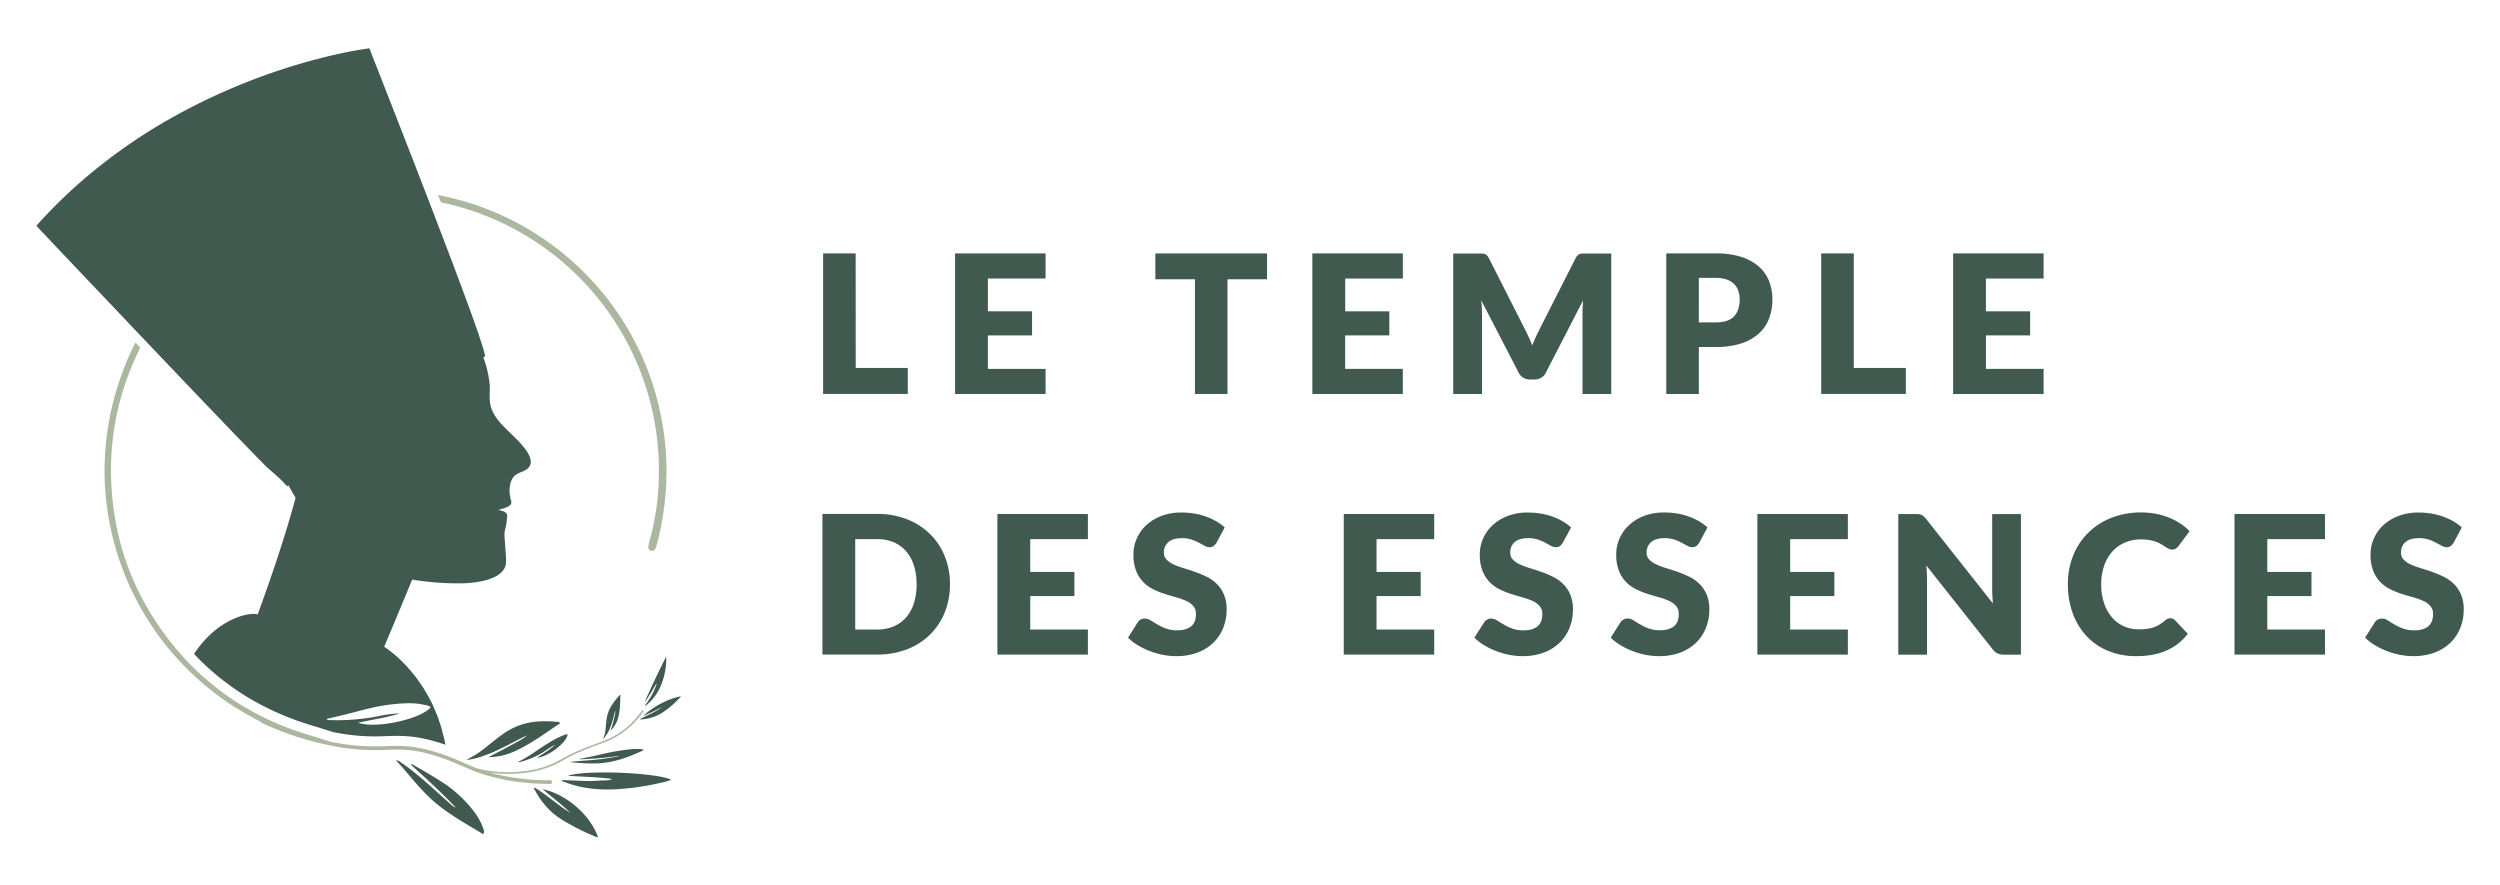 <svg id="Calque_1" data-name="Calque 1" xmlns="http://www.w3.org/2000/svg" viewBox="0 0 1920 680"><defs><style>.cls-1{fill:#405a4f;}.cls-2{fill:#acb79f;}</style></defs><path class="cls-1" d="M657.19,282.56h40v20H632.15V194.62h25Z"/><path class="cls-1" d="M803,194.62v19.27h-44.3v25.19h33.93V257.6H758.69v25.71H803v19.26H733.5V194.62Z"/><path class="cls-1" d="M973.09,194.62v19.86H942.72v88.09h-25V214.48H887.3V194.62Z"/><path class="cls-1" d="M1077.41,194.62v19.27h-44.3v25.19H1067V257.6h-33.93v25.71h44.3v19.26h-69.49V194.62Z"/><path class="cls-1" d="M1174.13,259.07q1.36,3,2.63,6.23c.84-2.17,1.73-4.29,2.67-6.34s1.9-4,2.88-6L1210,198.41a9.22,9.22,0,0,1,1.52-2.19,5,5,0,0,1,1.74-1.15,6,6,0,0,1,2.19-.37h22V302.57h-22.08V240.48q0-4.51.44-9.78l-28.6,55.49a9.34,9.34,0,0,1-3.59,3.93,9.94,9.94,0,0,1-5.15,1.34h-3.41a9.9,9.9,0,0,1-5.14-1.34,9.43,9.43,0,0,1-3.6-3.93l-28.74-55.56c.19,1.73.34,3.44.44,5.15s.15,3.27.15,4.7v62.09h-22.08V194.7h22a6,6,0,0,1,2.18.37,4.85,4.85,0,0,1,1.74,1.15,8.94,8.94,0,0,1,1.52,2.19l27.79,54.8C1172.26,255.09,1173.21,257.05,1174.13,259.07Z"/><path class="cls-1" d="M1304.71,266.49v36.08h-25V194.62h38.08a62.57,62.57,0,0,1,19.59,2.71,37.66,37.66,0,0,1,13.49,7.44,29,29,0,0,1,7.81,11.19,37.93,37.93,0,0,1,2.52,13.93,41,41,0,0,1-2.59,14.82,29.72,29.72,0,0,1-7.93,11.55,37.33,37.33,0,0,1-13.52,7.52,61.78,61.78,0,0,1-19.37,2.71Zm0-18.89h13q9.78,0,14.07-4.67t4.3-13a19.49,19.49,0,0,0-1.11-6.74,13.79,13.79,0,0,0-3.37-5.23,15.27,15.27,0,0,0-5.71-3.37,25.18,25.18,0,0,0-8.18-1.18h-13Z"/><path class="cls-1" d="M1423.69,282.56h40v20h-65V194.62h25Z"/><path class="cls-1" d="M1569.49,194.62v19.27h-44.3v25.19h33.93V257.6h-33.93v25.71h44.3v19.26H1500V194.62Z"/><path class="cls-1" d="M729.57,448.72a56.69,56.69,0,0,1-4,21.6,50.55,50.55,0,0,1-11.37,17.11,51.49,51.49,0,0,1-17.67,11.26,62.55,62.55,0,0,1-22.93,4H631.63v-108h41.93a61.94,61.94,0,0,1,22.93,4.08,52.39,52.39,0,0,1,17.67,11.26,50,50,0,0,1,11.37,17.08A56.43,56.43,0,0,1,729.57,448.72Zm-25.63,0a47.17,47.17,0,0,0-2.08-14.45,30.81,30.81,0,0,0-6-10.92,26,26,0,0,0-9.52-6.9,32.45,32.45,0,0,0-12.82-2.4H656.82v69.42h16.74a32.45,32.45,0,0,0,12.82-2.41,26,26,0,0,0,9.52-6.89,30.86,30.86,0,0,0,6-10.93A47.4,47.4,0,0,0,703.94,448.72Z"/><path class="cls-1" d="M835.51,394.78v19.27h-44.3v25.19h33.93v18.52H791.21v25.71h44.3v19.26H766v-108Z"/><path class="cls-1" d="M934.34,416.71a9.38,9.38,0,0,1-2.33,2.67,5.22,5.22,0,0,1-3.15.89,7.76,7.76,0,0,1-3.67-1.07l-4.44-2.41a37.6,37.6,0,0,0-5.67-2.41,22.54,22.54,0,0,0-7.26-1.07q-7,0-10.48,3a10.19,10.19,0,0,0-3.45,8.11,7.45,7.45,0,0,0,2.08,5.41,17.87,17.87,0,0,0,5.44,3.7,57.58,57.58,0,0,0,7.71,2.85q4.33,1.31,8.85,2.89a79.54,79.54,0,0,1,8.85,3.75,29.35,29.35,0,0,1,7.71,5.48,25.39,25.39,0,0,1,5.44,8.11,28.75,28.75,0,0,1,2.08,11.52,37.67,37.67,0,0,1-2.59,14,32.91,32.91,0,0,1-7.52,11.38,35.19,35.19,0,0,1-12.15,7.63,45.54,45.54,0,0,1-16.41,2.77,52.66,52.66,0,0,1-10.26-1A60.62,60.62,0,0,1,883,500a58.82,58.82,0,0,1-9.19-4.48,39.57,39.57,0,0,1-7.48-5.78L873.74,478a6,6,0,0,1,2.3-2.14,6.44,6.44,0,0,1,3.18-.82,8.44,8.44,0,0,1,4.49,1.41c1.5.94,3.21,2,5.11,3.11a41.22,41.22,0,0,0,6.55,3.11,24.59,24.59,0,0,0,8.75,1.41q6.81,0,10.59-3t3.78-9.52a9,9,0,0,0-2.07-6.15,16.14,16.14,0,0,0-5.45-3.93,50.85,50.85,0,0,0-7.67-2.74q-4.29-1.19-8.82-2.63a63.66,63.66,0,0,1-8.81-3.56A27.55,27.55,0,0,1,878,447a25.89,25.89,0,0,1-5.44-8.6,33.92,33.92,0,0,1-2.08-12.7,30.21,30.21,0,0,1,2.45-11.86,30.56,30.56,0,0,1,7.18-10.29,35.37,35.37,0,0,1,11.63-7.23,43.08,43.08,0,0,1,15.79-2.7,58.94,58.94,0,0,1,9.66.78,51,51,0,0,1,8.93,2.29A50,50,0,0,1,934,400.3a36.38,36.38,0,0,1,6.56,4.78Z"/><path class="cls-1" d="M1101.48,394.78v19.27h-44.3v25.19h33.93v18.52h-33.93v25.71h44.3v19.26H1032v-108Z"/><path class="cls-1" d="M1200.31,416.71a9.38,9.38,0,0,1-2.33,2.67,5.26,5.26,0,0,1-3.15.89,7.76,7.76,0,0,1-3.67-1.07l-4.44-2.41a37.6,37.6,0,0,0-5.67-2.41,22.54,22.54,0,0,0-7.26-1.07q-7,0-10.48,3a10.19,10.19,0,0,0-3.45,8.11,7.45,7.45,0,0,0,2.08,5.41,17.87,17.87,0,0,0,5.44,3.7,57.58,57.58,0,0,0,7.71,2.85q4.34,1.31,8.85,2.89a79.54,79.54,0,0,1,8.85,3.75,29.35,29.35,0,0,1,7.71,5.48,25.39,25.39,0,0,1,5.44,8.11,28.75,28.75,0,0,1,2.08,11.52,37.67,37.67,0,0,1-2.59,14,32.91,32.91,0,0,1-7.52,11.38,35.19,35.19,0,0,1-12.15,7.63,45.54,45.54,0,0,1-16.41,2.77,52.84,52.84,0,0,1-10.27-1A60.79,60.79,0,0,1,1149,500a58.82,58.82,0,0,1-9.19-4.48,39.25,39.25,0,0,1-7.48-5.78l7.41-11.71a6,6,0,0,1,2.3-2.14,6.41,6.41,0,0,1,3.18-.82,8.4,8.4,0,0,1,4.48,1.41c1.51.94,3.21,2,5.12,3.11a41.22,41.22,0,0,0,6.55,3.11,24.59,24.59,0,0,0,8.75,1.41q6.81,0,10.59-3t3.78-9.52a9,9,0,0,0-2.08-6.15,16,16,0,0,0-5.44-3.93,51.25,51.25,0,0,0-7.67-2.74q-4.29-1.19-8.82-2.63a63.66,63.66,0,0,1-8.81-3.56A27.55,27.55,0,0,1,1144,447a26.07,26.07,0,0,1-5.45-8.6,34.14,34.14,0,0,1-2.07-12.7,30.2,30.2,0,0,1,2.44-11.86,30.59,30.59,0,0,1,7.19-10.29,35.37,35.37,0,0,1,11.63-7.23,43.07,43.07,0,0,1,15.78-2.7,59,59,0,0,1,9.67.78A49.75,49.75,0,0,1,1200,400.3a36.74,36.74,0,0,1,6.56,4.78Z"/><path class="cls-1" d="M1305.07,416.71a9.38,9.38,0,0,1-2.33,2.67,5.26,5.26,0,0,1-3.15.89,7.76,7.76,0,0,1-3.67-1.07l-4.44-2.41a37.6,37.6,0,0,0-5.67-2.41,22.62,22.62,0,0,0-7.26-1.07q-7,0-10.49,3a10.22,10.22,0,0,0-3.44,8.11,7.49,7.49,0,0,0,2.07,5.41,18,18,0,0,0,5.45,3.7,57.41,57.41,0,0,0,7.7,2.85q4.34,1.31,8.86,2.89a79.54,79.54,0,0,1,8.85,3.75,29.35,29.35,0,0,1,7.71,5.48,25.56,25.56,0,0,1,5.44,8.11,28.92,28.92,0,0,1,2.08,11.52,37.47,37.47,0,0,1-2.6,14,32.77,32.77,0,0,1-7.52,11.38,35,35,0,0,1-12.15,7.63,45.46,45.46,0,0,1-16.41,2.77,52.66,52.66,0,0,1-10.26-1,60.79,60.79,0,0,1-10.11-2.93,58.82,58.82,0,0,1-9.19-4.48,39.25,39.25,0,0,1-7.48-5.78l7.41-11.71a6,6,0,0,1,2.29-2.14A6.45,6.45,0,0,1,1250,475a8.43,8.43,0,0,1,4.48,1.41c1.51.94,3.21,2,5.11,3.11a41.35,41.35,0,0,0,6.56,3.11,24.53,24.53,0,0,0,8.74,1.41q6.83,0,10.6-3t3.78-9.52a9,9,0,0,0-2.08-6.15,16.1,16.1,0,0,0-5.44-3.93,51.25,51.25,0,0,0-7.67-2.74q-4.3-1.19-8.82-2.63a63.66,63.66,0,0,1-8.81-3.56,27.41,27.41,0,0,1-7.67-5.55,25.91,25.91,0,0,1-5.45-8.6,34.14,34.14,0,0,1-2.07-12.7,30.2,30.2,0,0,1,2.44-11.86,30.59,30.59,0,0,1,7.19-10.29,35.37,35.37,0,0,1,11.63-7.23,43,43,0,0,1,15.78-2.7,59.07,59.07,0,0,1,9.67.78,51.45,51.45,0,0,1,8.93,2.29,50.81,50.81,0,0,1,7.89,3.63,36.3,36.3,0,0,1,6.55,4.78Z"/><path class="cls-1" d="M1419.16,394.78v19.27h-44.3v25.19h33.93v18.52h-33.93v25.71h44.3v19.26h-69.49v-108Z"/><path class="cls-1" d="M1473.76,394.93a7,7,0,0,1,2,.56,6.51,6.51,0,0,1,1.71,1.15,19.23,19.23,0,0,1,1.85,2l51.27,64.82q-.3-3.1-.45-6c-.1-2-.14-3.8-.14-5.52V394.78h22.07v108h-13a12,12,0,0,1-4.88-.89,10.45,10.45,0,0,1-3.86-3.26l-50.9-64.31c.15,1.88.28,3.72.38,5.52s.14,3.5.14,5.08v57.86h-22.07v-108H1471A20.93,20.93,0,0,1,1473.76,394.93Z"/><path class="cls-1" d="M1666.83,474.8a5,5,0,0,1,1.78.33,5,5,0,0,1,1.71,1.15l9.92,10.45a41.18,41.18,0,0,1-16.33,12.85q-9.83,4.34-23.23,4.33a55.32,55.32,0,0,1-22-4.18,47.67,47.67,0,0,1-16.52-11.56,50.84,50.84,0,0,1-10.41-17.48,64.63,64.63,0,0,1-3.63-22,57.84,57.84,0,0,1,4.15-22.19,51.74,51.74,0,0,1,11.59-17.45,52.46,52.46,0,0,1,17.82-11.41,62.26,62.26,0,0,1,22.89-4.07,58.83,58.83,0,0,1,11.45,1.07,56.21,56.21,0,0,1,10,3,46.94,46.94,0,0,1,8.59,4.52,41.57,41.57,0,0,1,7,5.81l-8.45,11.34a10.75,10.75,0,0,1-1.92,1.89,5.1,5.1,0,0,1-3.12.85,5.62,5.62,0,0,1-2.52-.59,28.78,28.78,0,0,1-2.51-1.45l-2.93-1.85a22.2,22.2,0,0,0-3.78-1.85,31.58,31.58,0,0,0-5.11-1.45,35.31,35.31,0,0,0-6.85-.59,31.24,31.24,0,0,0-12.45,2.41,27.22,27.22,0,0,0-9.67,6.89,32,32,0,0,0-6.3,10.85,42.78,42.78,0,0,0-2.26,14.3,44.57,44.57,0,0,0,2.26,14.74,32.5,32.5,0,0,0,6.15,10.86,26.11,26.11,0,0,0,9.08,6.7,27.15,27.15,0,0,0,11.11,2.3,53.62,53.62,0,0,0,6.22-.33,26.54,26.54,0,0,0,5.23-1.15,24.47,24.47,0,0,0,4.59-2.12,29.65,29.65,0,0,0,4.41-3.22,8.62,8.62,0,0,1,1.93-1.22A5,5,0,0,1,1666.83,474.8Z"/><path class="cls-1" d="M1785.59,394.78v19.27h-44.3v25.19h33.93v18.52h-33.93v25.71h44.3v19.26H1716.1v-108Z"/><path class="cls-1" d="M1884.42,416.71a9.23,9.23,0,0,1-2.33,2.67,5.22,5.22,0,0,1-3.15.89,7.73,7.73,0,0,1-3.66-1.07c-1.31-.72-2.8-1.52-4.45-2.41a37.17,37.17,0,0,0-5.67-2.41,22.54,22.54,0,0,0-7.26-1.07q-7,0-10.48,3a10.19,10.19,0,0,0-3.45,8.11,7.45,7.45,0,0,0,2.08,5.41,17.87,17.87,0,0,0,5.44,3.7,57.58,57.58,0,0,0,7.71,2.85q4.33,1.31,8.85,2.89a79.69,79.69,0,0,1,8.86,3.75,29.46,29.46,0,0,1,7.7,5.48,25.58,25.58,0,0,1,5.45,8.11,28.93,28.93,0,0,1,2.07,11.52,37.47,37.47,0,0,1-2.59,14,32.91,32.91,0,0,1-7.52,11.38,35.19,35.19,0,0,1-12.15,7.63,45.54,45.54,0,0,1-16.41,2.77,52.66,52.66,0,0,1-10.26-1,60.62,60.62,0,0,1-10.12-2.93,58.28,58.28,0,0,1-9.18-4.48,39.33,39.33,0,0,1-7.49-5.78l7.41-11.71a6,6,0,0,1,2.3-2.14,6.44,6.44,0,0,1,3.18-.82,8.44,8.44,0,0,1,4.49,1.41c1.5.94,3.21,2,5.11,3.11a40.93,40.93,0,0,0,6.56,3.11,24.49,24.49,0,0,0,8.74,1.41q6.81,0,10.59-3t3.78-9.52a9,9,0,0,0-2.07-6.15,16.14,16.14,0,0,0-5.45-3.93,50.85,50.85,0,0,0-7.67-2.74q-4.29-1.19-8.81-2.63a63.28,63.28,0,0,1-8.82-3.56,27.7,27.7,0,0,1-7.67-5.55,25.89,25.89,0,0,1-5.44-8.6,33.92,33.92,0,0,1-2.08-12.7,30.21,30.21,0,0,1,2.45-11.86,30.56,30.56,0,0,1,7.18-10.29,35.31,35.31,0,0,1,11.64-7.23,43,43,0,0,1,15.78-2.7,58.94,58.94,0,0,1,9.66.78,51,51,0,0,1,8.93,2.29,50,50,0,0,1,7.89,3.63,36.38,36.38,0,0,1,6.56,4.78Z"/><path class="cls-1" d="M394.1,334.7c-7.18-7.1-15.94-14.38-17.67-24.92-.8-4.89.09-9.92-.4-14.87a81.37,81.37,0,0,0-4.83-20.42,3.41,3.41,0,0,0,1.17-.73c.23-.3-.07-1.86-.78-4.43h0s0,0,0,0c-.05-.19-.11-.38-.17-.58s-.11-.41-.18-.62v0c-.11-.38-.24-.79-.36-1.21s-.16-.54-.26-.85c0-.15-.09-.3-.14-.45l-.15-.47c-.23-.74-.49-1.53-.76-2.36-.12-.38-.25-.78-.38-1.17-.05-.15-.11-.31-.16-.47l-1-3,0-.09c-.11-.34-.24-.7-.36-1.06,0-.11-.08-.21-.11-.32l0-.07c0-.11-.08-.24-.12-.36l-1.21-3.48c-.09-.27-.17-.51-.27-.78s-.27-.77-.41-1.16c-.35-1-.7-2-1.07-3l-.14-.39-.22-.62c-.6-1.7-1.23-3.43-1.88-5.25l-.39-1.09c-.26-.69-.51-1.39-.77-2.1-.07-.2-.15-.42-.23-.62q-1.83-5.06-3.87-10.58c-4.23-11.44-9.07-24.31-14.21-37.83-2.28-6-4.62-12.14-7-18.33l-5.38-14c-.38-1-.76-2-1.13-2.95l-.13-.32c-.5-1.31-1-2.62-1.51-3.92l-.16-.4c-.15-.4-.3-.8-.46-1.2,0-.08-.06-.17-.1-.26-2.45-6.35-4.9-12.67-7.31-18.9-.55-1.43-1.11-2.85-1.66-4.27-.05-.15-.11-.29-.17-.44l-2.59-6.68c-1.05-2.71-2.1-5.4-3.13-8-.51-1.33-1-2.64-1.53-3.95-3.3-8.47-6.45-16.54-9.35-24-.45-1.14-.89-2.26-1.32-3.37l-5.46-13.94c-2.42-6.18-4.52-11.51-6.2-15.79-.25-.66-.5-1.29-.74-1.9-.84-2.13-1.54-3.94-2.12-5.39l-.45-1.16-.39-1-.16-.42-.48-1.23-.16-.41c-.11,0-1.32.17-3.49.5-1.59.24-3.68.58-6.24,1l-1,.18-2.09.38c-1.82.34-3.8.73-6,1.17-1.29.27-2.64.55-4.05.86-.93.2-1.9.41-2.88.64l-3,.69c-2.59.6-5.32,1.27-8.2,2l-3.51.91q-4.47,1.17-9.32,2.55c-5.82,1.66-12,3.55-18.56,5.71-10.88,3.59-22.67,7.91-35,13.1q-2.48,1-5,2.12-5,2.16-10.13,4.52-2.56,1.19-5.15,2.41l-3.44,1.66c-1.16.56-2.33,1.14-3.5,1.72s-2.32,1.15-3.48,1.74l-2.63,1.34q-2.64,1.36-5.29,2.77-4,2.11-8,4.35-2.19,1.21-4.38,2.48L125.62,94l-2.69,1.59q-6.72,4-13.49,8.37c-1.26.81-2.52,1.64-3.78,2.47q-11,7.31-22,15.61l-2.32,1.78q-11.51,8.85-22.76,18.88c-1.75,1.57-3.5,3.15-5.23,4.76s-3.47,3.25-5.19,4.9q-6.39,6.17-12.64,12.75l-.27.29c-2.47,2.61-4.91,5.26-7.33,8,0,0,1.72,1.87,4.84,5.17l2.84,3,6,6.35,1.38,1.46,20.38,21.49,2.59,2.73,2.66,2.8c4.36,4.6,9,9.42,13.69,14.41l4.8,5,5.31,5.6.58.6,2.52,2.66L98,247.35h0l4.6,4.82c1.53,1.62,3.08,3.24,4.63,4.87l7.71,8.09.89.93s0,0,0,0c1.89,2,3.79,4,5.68,6l5.79,6.08c2.89,3,5.77,6,8.61,9l2.84,3,11.12,11.64,8,8.38c5.23,5.46,10.22,10.67,14.88,15.52l6.72,7,4.16,4.32,2,2.05,3.73,3.86,1.75,1.81,6.17,6.35.81.81,2.48,2.54.89.9.36.36.34.35.33.33.4.4.71.7,1.19,1.18.36.34.31.3a.93.93,0,0,1,.14.14l.43.38c2.59,2.18,5.17,4.39,7.65,6.69a86.75,86.75,0,0,1,6.84,7c.13-.09.51-.41,1-.84q2.64,4.92,5.48,9.7c-8.11,30.32-20,64.72-29.15,89.64h0a1,1,0,0,0-.4-.25l-.22-.06a4.31,4.31,0,0,0-.54-.13l-.36,0c-.23,0-.47-.05-.74-.06h-.47c-.3,0-.62,0-1,0l-.55,0c-.39,0-.8.06-1.22.11l-.58.06c-.5.06-1,.15-1.58.25l-.47.08a45.38,45.38,0,0,0-7.64,2.2l-.57.23c-.75.29-1.5.6-2.28.95l-.83.39c-.72.33-1.44.69-2.18,1.07l-1,.51c-.72.39-1.44.81-2.18,1.25l-1,.61c-.76.47-1.52,1-2.28,1.5-.33.22-.65.43-1,.67-.84.6-1.69,1.24-2.54,1.91l-.76.58a75.36,75.36,0,0,0-6.67,6.11l-.18.18c-.8.82-1.59,1.69-2.37,2.59l-.36.39c-.92,1.07-1.85,2.19-2.77,3.36-.31.4-.62.83-.93,1.24-.63.83-1.26,1.68-1.89,2.57-.35.5-.7,1-1,1.54-.1.13-.18.27-.27.41l1.37,1.43c24.37,25.3,54.81,43.42,90.44,53.87,2.69.79,5.42,1.65,8.06,2.5s5.18,1.64,7.55,2.34c1.46.27,2.94.54,4.34.78a157.84,157.84,0,0,0,35.46,2.18c11.75-.38,21.91-.7,39.73,4.6,2.06.61,4.06,1.3,6.08,2-.05-.23-.08-.46-.13-.69-.14-.73-.28-1.47-.43-2.2s-.24-1.26-.37-1.87c-.31-1.39-.71-2.67-1.06-4s-.66-2.67-1-3.95c-.54-1.84-1.14-3.59-1.74-5.35-.39-1.12-.74-2.28-1.15-3.37-.74-2-1.53-3.79-2.33-5.63-.34-.78-.65-1.62-1-2.39q-1.75-3.8-3.64-7.25c-.4-.74-.82-1.39-1.23-2.11-.88-1.55-1.77-3.1-2.68-4.55-.56-.87-1.12-1.67-1.68-2.51-.79-1.18-1.58-2.37-2.37-3.47-.61-.85-1.22-1.62-1.83-2.43-.76-1-1.51-2-2.26-2.9-.62-.77-1.24-1.48-1.86-2.21s-1.45-1.69-2.16-2.48-1.21-1.31-1.81-1.94-1.38-1.45-2.06-2.13-1.13-1.12-1.69-1.65-1.29-1.22-1.92-1.79-1-.94-1.53-1.38-1.16-1-1.72-1.46l-1.3-1.09-1.51-1.17c-.35-.27-.7-.55-1-.78s-.84-.62-1.23-.9l-.69-.49-.93-.62-.29-.2-.42-.26c5.18-12.3,13.94-33.15,21.53-51.61a215.63,215.63,0,0,0,37,2.9c8.59,0,34.91-1.81,35.13-16.61.05-4-1.09-16.25-1.26-20.22-.17-3.75,1.53-7.35,1.72-11.1s2.4-6.83-6.6-8.51c1.82-.53,9.93-2.09,10.15-5.43a6.72,6.72,0,0,0-.38-2.47c-1.44-4.89-1.46-11.18,1-15.78,2.85-5.4,8.5-4.69,12.3-8.43C412.79,352.35,398.82,339.35,394.1,334.7ZM302,540.83c7.89-.78,15.79-1.3,23.63.43,1.79.39,3.72.52,5.17,1.93-7.93,9.34-42.32,16.65-55.74,11.85,10.74-2.41,21.63-3.73,32-7.19a91.57,91.57,0,0,0-15.68,2,162.49,162.49,0,0,1-37.85,3.17c-.94,0-2,.21-2.69-.84,7-1.7,14-3.27,20.89-5.11C281.7,544.44,291.67,541.84,302,540.83Z"/><path class="cls-1" d="M416.8,606.12c7.32,6.36,14.7,11.61,21.08,18.06-9.54-5.86-17.75-13.62-27.4-19.37-.7,1.08.15,1.73.51,2.39,4.76,8.74,11,16.13,19.44,21.61a171.71,171.71,0,0,0,27.86,14.09c.2.09.48,0,1,0C453.39,626.31,435.57,610.1,416.8,606.12Z"/><path class="cls-1" d="M436.17,595.84c11.31.72,22.67.88,34,2.43-2.92,1.5-6.11.93-9.17,1.17-3.25.26-6.53.4-9.79.4s-6.53-.25-9.79-.38l-9.83-.38c.17,1.36,1.26,1.23,1.95,1.49,13,5.08,26.54,6.34,40.39,5.55a207.12,207.12,0,0,0,37.95-6,25.21,25.21,0,0,0,2.51-.8,4.47,4.47,0,0,0,.87-.61C503,593.26,449.05,591.13,436.17,595.84Z"/><path class="cls-1" d="M385.28,576.19c-3.39,1.79-6.8,3.53-10.2,5.29a47.24,47.24,0,0,0,18.4-3.74c13.3-5.61,24.71-14.36,36.67-22.24-.58-1.3-1.55-1.06-2.34-1.13-10.12-.92-20.11-.69-29.78,3a56.5,56.5,0,0,0-13.73,7.8c-6,4.42-11.51,9.38-17.65,13.57-2.69,1.83-5.68,3.11-8.35,5,17.17-2.43,31.42-11.92,46.67-19.08-2.79,2.55-6.16,4.21-9.4,6S388.72,574.37,385.28,576.19Z"/><path class="cls-1" d="M363.26,622.29a95.17,95.17,0,0,0-23.57-21.53c-7-4.51-14.14-8.69-21.37-12.79-.8-.46-1.56-1.24-3.08-.89,12.09,10.73,23.71,21.54,34.69,33.06-1.39-.2-2.27-1.2-3.22-2-9.17-8-18-16.46-27.52-24.13A137.6,137.6,0,0,0,308,585.58a7.13,7.13,0,0,0-3.94-1.75c10.24,11.11,18.87,23,30.09,32.5s24.18,16.62,37,24.32c1-1.92.37-3.32-.1-4.66A47.92,47.92,0,0,0,363.26,622.29Z"/><path class="cls-2" d="M107.72,267a218.08,218.08,0,0,0-9.4,21.66,206.67,206.67,0,0,0-12.95,80c1.45,39.94,12.91,76.82,35.17,110,28.87,43,68.49,71.7,118.24,86.28,5.23,1.53,10.52,3.35,15.8,4.89,1.67.33,3.34.65,5,.93a164.21,164.21,0,0,0,37,2.28c11.08-.35,20.66-.65,37.27,4.29a174.36,174.36,0,0,1,21.53,8.17c4,1.73,7.84,3.41,12.2,5l.24,0a100.26,100.26,0,0,0,41.2.78,70.16,70.16,0,0,0,21.1-7.66A136.19,136.19,0,0,1,450,574.19c5.06-2,9-3.41,12.75-4.87a61,61,0,0,0,17.59-9.89,62.53,62.53,0,0,0,12.5-13.5.91.91,0,0,1,1-.35.54.54,0,0,1,.23.85,63.67,63.67,0,0,1-12.73,13.82,62.54,62.54,0,0,1-18,10.17c-3.75,1.45-7.66,2.85-12.65,4.85a133,133,0,0,0-19.44,9.34,71,71,0,0,1-21.49,7.88,99,99,0,0,1-33.37.85c3.64,1,7.69,2,12.37,2.87a177,177,0,0,0,34,3.06,1.39,1.39,0,0,1,0,2.77,180.18,180.18,0,0,1-34.58-3.11c-15.74-3-24.58-6.83-33.93-10.9a171.49,171.49,0,0,0-21.21-8c-16.18-4.82-25.55-4.52-36.39-4.18a166.76,166.76,0,0,1-37.58-2.32,229,229,0,0,1-58.58-18.6,1.34,1.34,0,0,1-.74-.92A215.57,215.57,0,0,1,80.29,362a217.07,217.07,0,0,1,11.48-69.7A214.33,214.33,0,0,1,104,263.14Z"/><path class="cls-2" d="M338.61,155.41q8.68,1.8,17.26,4.35A210.46,210.46,0,0,1,506,366.29a194.88,194.88,0,0,1-7.19,49.17,25.34,25.34,0,0,0-.9,4.81,2.52,2.52,0,0,0,1.73,2.66,2.73,2.73,0,0,0,3.32-1.07,9.9,9.9,0,0,0,1.41-3.48A203.68,203.68,0,0,0,509,396.63a211.77,211.77,0,0,0,.91-63.53A217.93,217.93,0,0,0,495.77,280,216.31,216.31,0,0,0,368.9,158.67a216.66,216.66,0,0,0-32.46-8.89Z"/><path class="cls-1" d="M449.82,584.1c-3,.24-6,.42-9,.71a6.63,6.63,0,0,0-2.69.56c9.59.84,19,1.65,28.55.1s18.69-5.17,27.58-9.3c-.55-.8-1.47-.81-2.31-.87a50.56,50.56,0,0,0-9.71.37,171,171,0,0,0-19.92,3.52c-5.11,1.21-10.24,2.34-15.43,3.29a3.06,3.06,0,0,0-1.88.66,253,253,0,0,0,30.55-2.66,5.72,5.72,0,0,1-2.36.74A218.26,218.26,0,0,1,449.82,584.1Z"/><path class="cls-1" d="M494.11,549.77c5.15-2,9.7-4.51,14.45-6.62-5.34,3.68-11.35,6.09-17,9.09.27.51.84.27,1.25.24a33.72,33.72,0,0,0,15.95-5.23,72,72,0,0,0,13.88-12c.09-.09.1-.24.21-.51C513.38,536.61,501.71,542.51,494.11,549.77Z"/><path class="cls-1" d="M470.56,555.92c-.49,1.73-1,3.45-1.6,5.17a20.62,20.62,0,0,0,5.15-7.89c2.25-6.49,2.16-13,2.33-19.42-.67-.08-.84.35-1.09.63-3.16,3.66-6.13,7.41-7.93,11.9a27.19,27.19,0,0,0-1.69,7.07c-.4,3.34-.49,6.69-1.21,10-.31,1.47-1,2.89-1.33,4.36,6.07-6.83,7.31-14.69,9.38-22.21a17.92,17.92,0,0,1-.67,5.06C471.53,552.4,471.05,554.16,470.56,555.92Z"/><path class="cls-1" d="M500.65,533.65c-.78,1.45-1.71,2.85-2.61,4.26s-1.82,2.79-2.8,4.22c.66.16.9-.34,1.21-.59a39.38,39.38,0,0,0,12-17.27,55.67,55.67,0,0,0,3.28-17.9,9.71,9.71,0,0,0-.06-1.21,1.94,1.94,0,0,0-.17-.45c-2.93,5.2-14.11,28.61-16.42,34.85,3.35-4.76,6.09-9.74,9.07-14.57.08,1.5-.84,2.85-1.41,4.25A42.9,42.9,0,0,1,500.65,533.65Z"/><path class="cls-1" d="M435.88,563.89a6.92,6.92,0,0,0-3,.75,67.5,67.5,0,0,0-11.36,5.83c-4.75,2.81-9.08,5.94-13.64,8.94-3.16,2.07-6.57,4-10.08,5.78a2.35,2.35,0,0,0,1.82-.08,61.87,61.87,0,0,0,19.58-8.74,80.88,80.88,0,0,1,7.18-4.53c-3.9,3.89-9.08,6.93-14.1,10.09C421.59,581.29,435.93,569.45,435.88,563.89Z"/></svg>